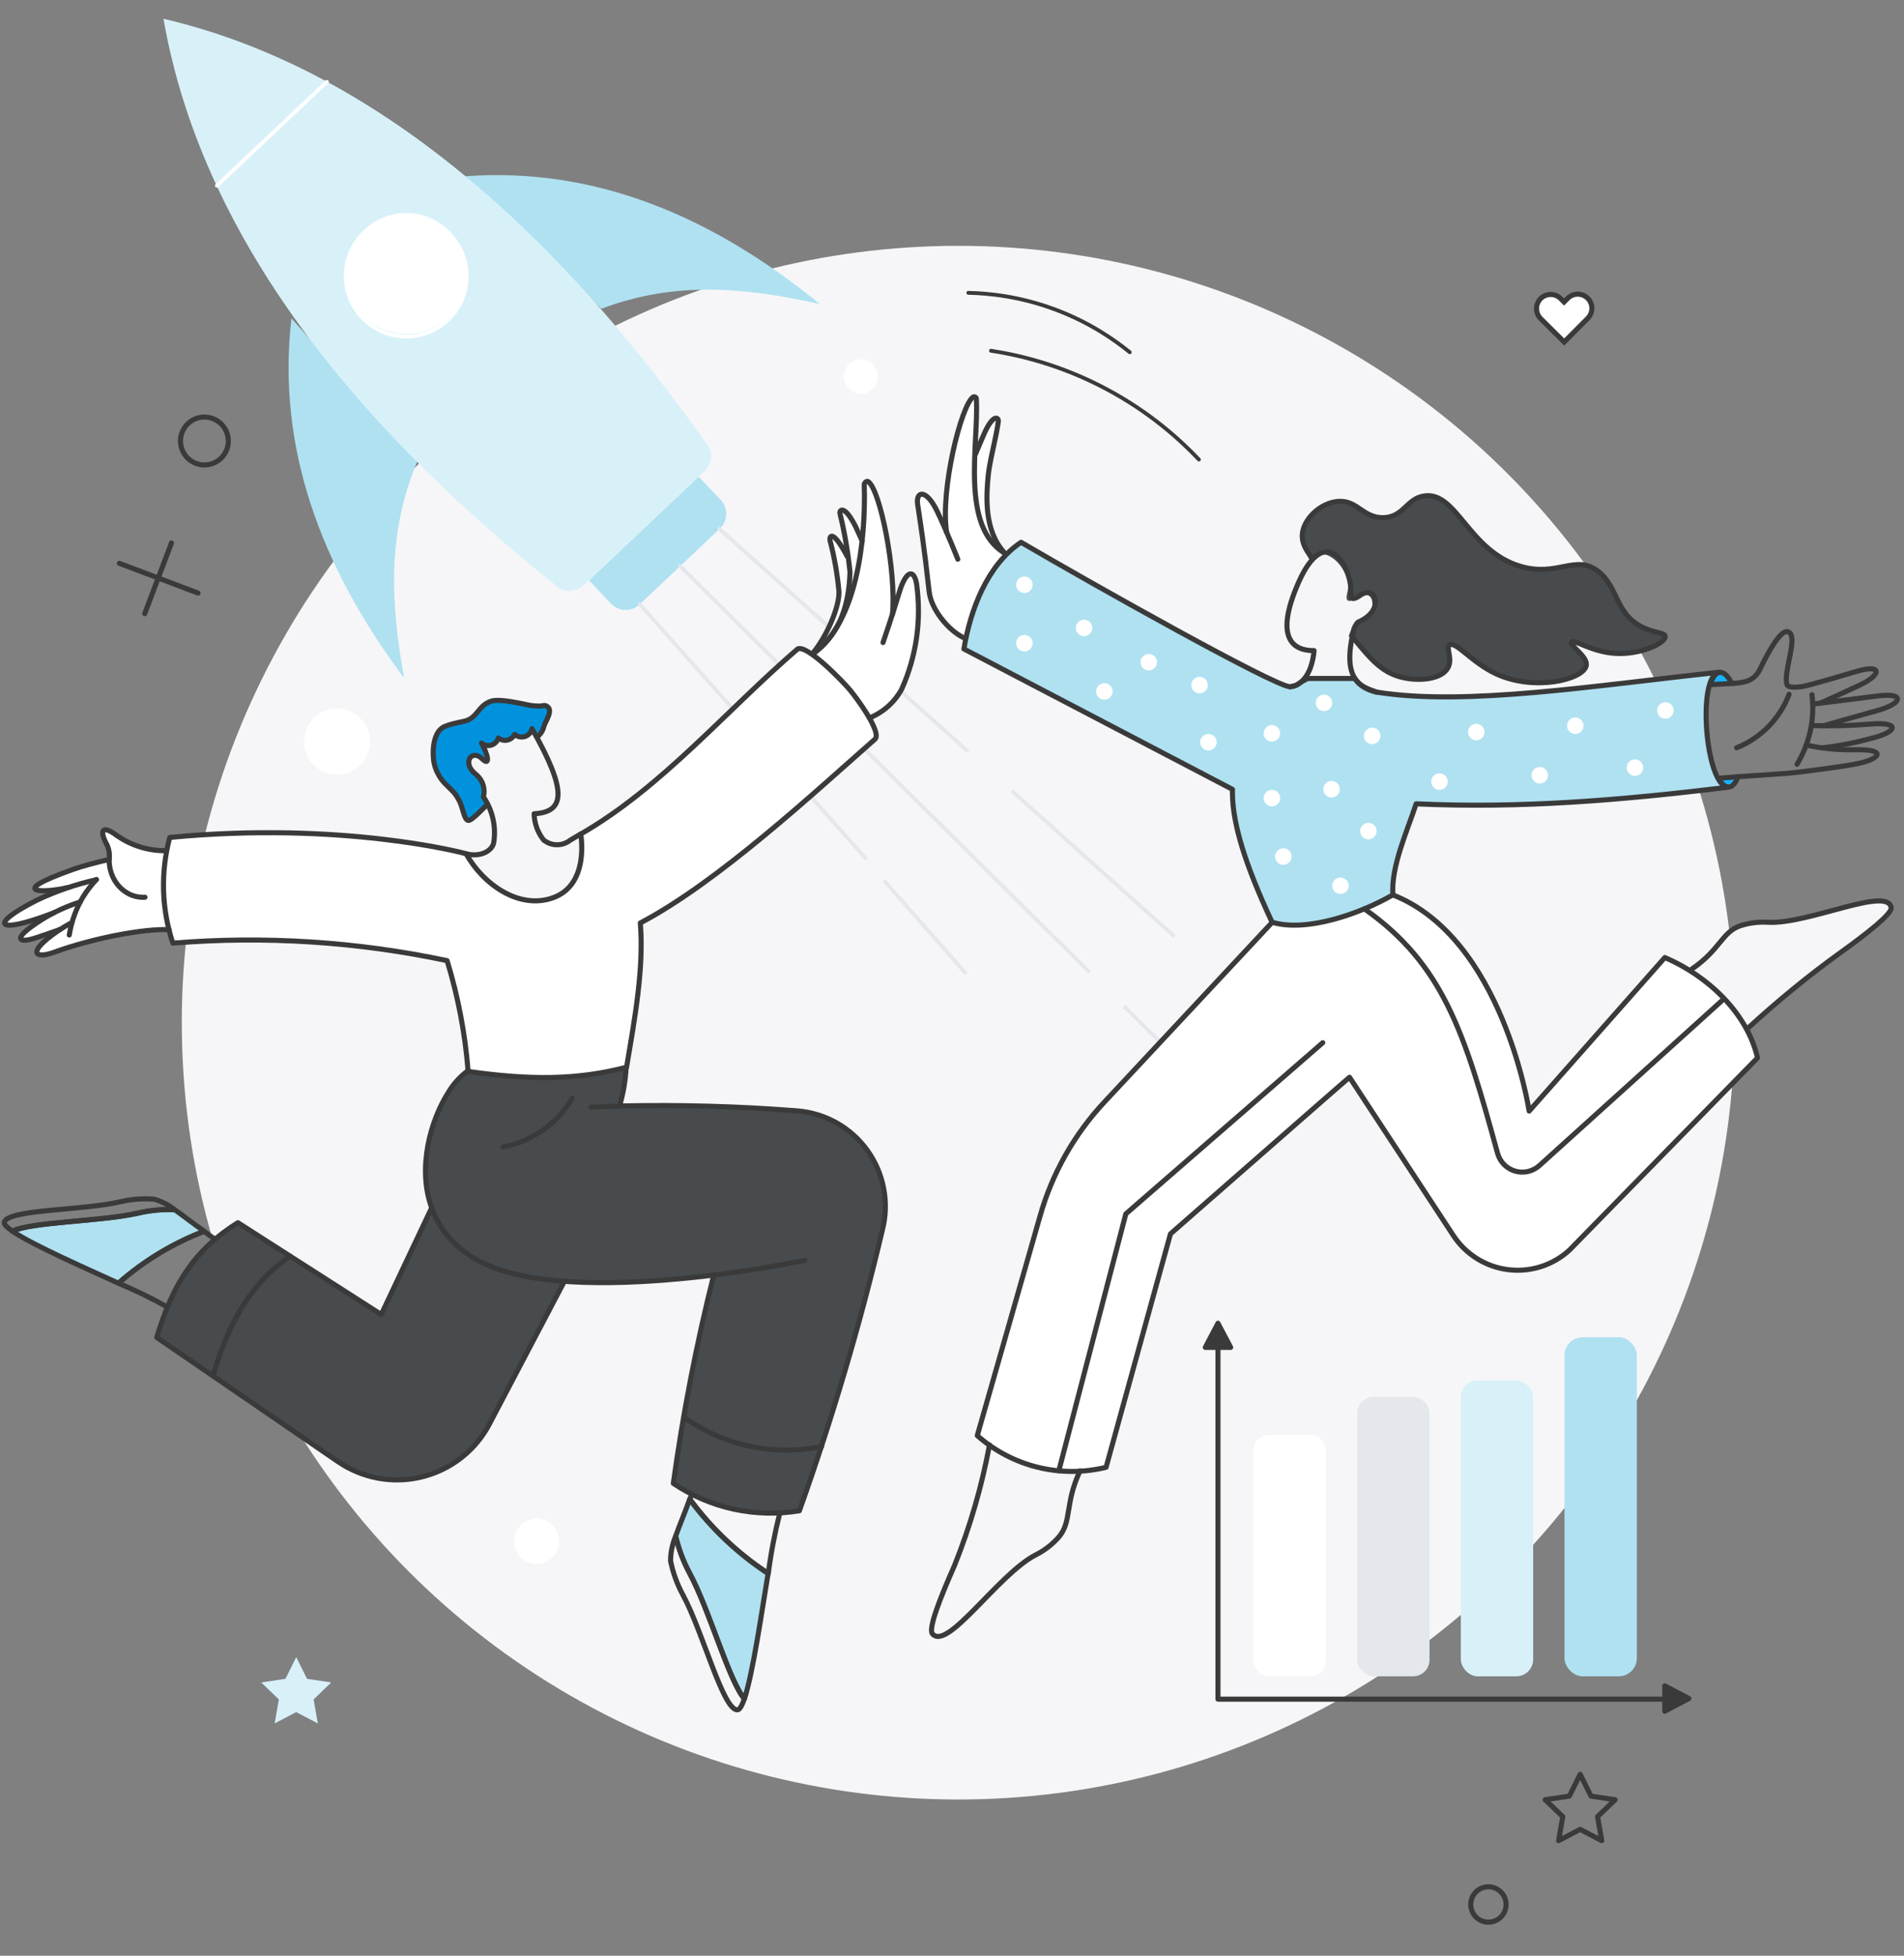 <?xml version="1.0" encoding="utf-8"?>
<svg xmlns="http://www.w3.org/2000/svg" id="a" viewBox="0 0 1500 1540">
  <rect x="0" y="0" width="1500" height="1540" fill="#808080" stroke="none"/>
  <circle cx="754.93" cy="805.27" r="611.7" fill="#f6f6f8" stroke-width="0"/>
  <path d="M179.19,352.38c-2.83,10.02-13.25,15.85-23.27,13.02-10.02-2.83-15.85-13.25-13.02-23.27,2.83-10.01,13.23-15.84,23.25-13.02,10.01,2.85,15.83,13.25,13.03,23.27h0Z" fill="none" stroke="#3a3a3a" stroke-linecap="round" stroke-linejoin="round" stroke-width="4"/>
  <path d="M1250.85,234.91c-3.17-3.21-7.98-4.18-12.15-2.43-1.35.56-2.58,1.39-3.61,2.43l-2.89,2.89-2.89-2.89c-4.48-4.23-11.54-4.03-15.77.45-4.06,4.3-4.06,11.02,0,15.32l18.76,18.64,18.51-18.64c3.21-3.17,4.19-7.98,2.46-12.15-.56-1.36-1.39-2.59-2.42-3.62h0Z" fill="#fff" stroke="#3a3a3a" stroke-miterlimit="10" stroke-width="4"/>
  <path d="M260.93,1324.83l-19.05-2.88-8.5-17.14-8.5,17.14-19.05,2.88,13.85,13.3-3.29,18.92,16.99-8.91,17,8.91-3.29-18.92,13.85-13.3Z" fill="#d8f1f9" stroke-width="0"/>
  <path d="M780.68,276.17c22.11,3.38,55.18,11.09,91.17,30.29,33.9,18.09,57.73,39.62,72.68,55.4" fill="none" stroke="#3a3a3a" stroke-linecap="round" stroke-miterlimit="10" stroke-width="3"/>
  <path d="M762.85,230.58c16.39.36,41.15,2.84,69.13,13.39,26.35,9.94,45.7,23.33,58.07,33.39" fill="none" stroke="#3a3a3a" stroke-linecap="round" stroke-miterlimit="10" stroke-width="3"/>
  <path d="M691.48,295.34c.63,7.43-4.79,13.97-12.11,14.61-7.32.64-13.77-4.86-14.4-12.28-.63-7.42,4.78-13.96,12.09-14.61,7.32-.62,13.76,4.86,14.41,12.28h0Z" fill="#fff" stroke-width="0"/>
  <path d="M114.03,483.18l21.05-55.64" fill="none" stroke="#3a3a3a" stroke-linecap="round" stroke-linejoin="round" stroke-width="4"/>
  <path d="M156,467.01l-61.97-23.44" fill="none" stroke="#3a3a3a" stroke-linecap="round" stroke-linejoin="round" stroke-width="4"/>
  <path d="M291.43,581.72c1.24,14.33-9.35,26.94-23.64,28.18-14.29,1.24-26.88-9.37-28.12-23.7-1.23-14.31,9.33-26.93,23.62-28.18,14.29-1.2,26.86,9.38,28.14,23.69h0Z" fill="#fff" stroke-width="0"/>
  <path d="M440.31,1212.05c.84,9.84-6.34,18.51-16.04,19.36-9.7.85-18.24-6.44-19.08-16.28-.84-9.83,6.33-18.5,16.03-19.36,9.69-.83,18.23,6.44,19.1,16.28h0Z" fill="#fff" stroke-width="0"/>
  <path d="M354.71,184.77c13.19,14.01,16.66,34.58,8.79,52.14-10.79,23.99-38.98,34.69-62.96,23.9-2.82-1.27-5.5-2.81-8.02-4.59-21.48-15.16-26.61-44.86-11.45-66.35,15.16-21.48,44.86-26.61,66.35-11.45,2.64,1.86,5.09,3.99,7.3,6.35Z" fill="#d8f1f9" stroke-width="0"/>
  <path d="M464.08,456.97l16.98,18.03c5.91,6.57,16.03,7.11,22.6,1.19.14-.12.27-.25.4-.37l62.76-59.32c3.25-2.89,5.16-6.98,5.3-11.33.16-4.34-1.46-8.55-4.49-11.66l-17.22-18.14" fill="#afe1f1" stroke-width="0"/>
  <path d="M366.7,138.78c101.18-7.37,193.36,30.64,279.21,100.65-58.22-12.95-113.38-18.54-172.16,3.72" fill="#afe1f1" stroke-width="0"/>
  <path d="M798.19,623.68l126.15,112.95" fill="#3a3a3a" stroke="#e4e7eb" stroke-linecap="round" stroke-linejoin="round" stroke-width="3"/>
  <path d="M566.78,416.49l195.03,174.52" fill="#3a3a3a" stroke="#e4e7eb" stroke-linecap="round" stroke-linejoin="round" stroke-width="3"/>
  <path d="M697.24,694.27l63.12,71.57" fill="#3a3a3a" stroke="#e4e7eb" stroke-linecap="round" stroke-linejoin="round" stroke-width="3"/>
  <path d="M504.02,475.81l177.66,199.72" fill="#3a3a3a" stroke="#e4e7eb" stroke-linecap="round" stroke-linejoin="round" stroke-width="3"/>
  <path d="M886.31,793.05l71.32,70.87" fill="#3a3a3a" stroke="#e4e7eb" stroke-linecap="round" stroke-linejoin="round" stroke-width="3"/>
  <path d="M535.73,445.74l321.75,318.99" fill="#3a3a3a" stroke="#e4e7eb" stroke-linecap="round" stroke-linejoin="round" stroke-width="3"/>
  <path d="M229.6,250.67c-11.66,100.78,22.41,194.49,88.72,283.22-10.47-58.72-13.72-114.06,11.01-171.84" fill="#afe1f1" stroke-width="0"/>
  <path d="M557.44,350.47C451.24,200.24,308.03,56.5,128.77,14.79c32,182.78,165.18,331.65,310.38,447.23,5.99,4.68,14.5,4.34,20.1-.81l96.15-90.57c5.6-5.29,6.47-13.88,2.05-20.18h0Z" fill="#d8f1f9" stroke-width="0"/>
  <path d="M354.83,182.81c13.19,14.01,16.66,34.58,8.79,52.14-10.79,23.99-38.98,34.69-62.96,23.9-2.82-1.27-5.5-2.81-8.02-4.59-21.48-15.16-26.61-44.86-11.45-66.35,15.16-21.48,44.86-26.61,66.35-11.45,2.64,1.86,5.09,3.99,7.3,6.35Z" fill="#fff" stroke-width="0"/>
  <path d="M354.71,184.77c13.19,14.01,16.66,34.58,8.79,52.14-10.79,23.99-38.98,34.69-62.96,23.9-2.82-1.27-5.5-2.81-8.02-4.59-21.48-15.16-26.61-44.86-11.45-66.35,15.16-21.48,44.86-26.61,66.35-11.45,2.64,1.86,5.09,3.99,7.3,6.35Z" fill="none" stroke="#fff" stroke-linecap="round" stroke-linejoin="round" stroke-width="3"/>
  <path d="M170.87,146.18l86.67-81.73" fill="none" stroke="#fff" stroke-linecap="round" stroke-linejoin="round" stroke-width="3"/>
  <path d="M423.53,579.96c.85-.84,3.69-2.78,5-8,1-4,8-13,2-16-2.14-1.07-2.05.03-6,0-5.81-.04-7.09-.61-14-2-7.01-1.41-17.98-3.41-23-2-11.03,3.1-11.01,13.67-22,16-5.97,1.26-10.31,2.13-15,4-8.24,3.28-10.05,16.11-9,26,1.14,10.83,8.1,18.09,9,19,6.4,6.5,7.34,6.41,11,13,3.36,6.05,3.68,14.44,7,16,2.62,1.23,12.26-9.92,15-12l-1-27,6.85-17.49,34.15-9.51Z" fill="#0092dd" stroke="#3a3a3a" stroke-linecap="round" stroke-linejoin="round" stroke-width="4"/>
  <path d="M642.06,513.13c-1.6-4.57,3.66-8.21,6.03-12.07,8.31-13.5,7.33-14.33,9.65-19.31,3.44-7.34,3.03-14.03,2.41-25.34-.61-11.23-.91-16.84-3.62-21.72-1.34-2.42-3.7-5.8-2.41-8.45.89-1.83,3.4-3.07,4.83-2.41,1.42.65.74,2.71,2.41,4.83,1.64,2.07,4.84,3.33,6.03,2.41,1.34-1.02-.27-4.45-2.41-12.07-2.06-7.35-4.42-15.74-2.41-16.89,1.44-.83,4.68,2.31,6.03,3.62,8.1,7.83,9.33,17.13,10.86,16.89,1.35-.21,1.5-7.59,1.21-13.27-.25-4.99-1.38-19.3,0-27.75.12-.74.38-2.18,1.21-2.41,1.81-.52,4.89,5.13,6.03,7.24,16.16,29.65,15.69,72.4,15.69,72.4-.03,3.28-.21,13.1,1.21,13.27.68.09,1.66-2.36,3.62-7.24,2.22-5.53,2.61-7.55,4.83-9.65.98-.93,2.96-2.81,4.83-2.41,3.18.67,4.29,7.54,4.83,12.07,2.07,17.39-.45,32.96-1.21,37.41-2.93,17.35-6.55,28.87-10.86,38.62-.76,1.72-3.65,8.1-9.65,14.48-2.62,2.79-9.7,10.31-14.48,8.45-2.23-.87-3.1-3.43-3.62-4.83-4.73-12.71-15.38-23.16-19.31-26.55-4.54-3.92-12.47-9.05-19.31-15.69-.55-.53-1.75-1.72-2.41-3.62Z" fill="#fff" stroke-width="0"/>
  <path d="M129.54,670.11c-2.14-2.44-4.47-.3-12.06-1.21-4.03-.48-17.42-2.09-25.23-10.86-1.18-1.33-3.93-4.73-7.68-4.83-.57-.01-2.41-.06-3.29,1.21-1.23,1.76.14,4.98,1.1,7.24,1.46,3.43,2.31,3.32,3.29,6.03.17.47,2.09,5.98,0,8.45-1.29,1.52-3.57,1.27-4.39,1.21-2.4-.2-8.91,1.88-21.94,6.03-11.7,3.73-8.44,4.34-20.84,8.45-5.51,1.82-10.74,3.22-10.97,6.03-.14,1.74,1.7,3.22,2.19,3.62,3.32,2.67,8.22-1.08,8.77,0,.44.85-2.1,3.78-5.48,6.03-3.26,2.17-5.03,2.2-8.77,3.62-5.12,1.95-8.9,4.92-16.45,10.86-3.5,2.76-4.63,3.94-4.39,4.83.48,1.73,5.9,1.34,7.68,1.21,10.84-.79,18.09-5.87,18.64-4.83.41.78-3.26,4.19-5.48,6.03-4.5,3.72-7.32,4.51-7.68,7.24-.16,1.26.22,2.75,1.1,3.62,1.56,1.54,4.23.72,9.87-1.21,8.51-2.91,11.76-4.24,12.06-3.62.3.61-2.53,2.52-6.58,7.24-3.08,3.59-4.93,5.79-4.39,7.24.78,2.08,6.08,1.52,8.77,1.21,6.59-.76,9.88-1.14,16.45-4.83,6.89-3.87,18.88-6.15,42.77-10.86,17.47-3.44,26.2-5.16,30.71-3.62.93.32,4.23,1.53,5.48,0,1.47-1.79-.8-6.19-2.19-9.65-3.95-9.83-3.61-19.11-3.29-27.75.53-14.48,5.52-20.35,2.19-24.13Z" fill="#fff" stroke-width="0"/>
  <path d="M687.38,564c5.94.55,12.19-4.67,18-12,1.49-1.88,6.03-9.85,11-26,2.12-6.88,3.81-5.07,8.53-38.63,1.29-9.16,2.89-20.17-2.41-30.17-1.07-2.02-2.21-3.6-3.62-3.62-5.83-.07-9.22,26.84-12.07,26.55-1.72-.18-1.53-10.08-2.41-22.93-1.46-21.27-4.79-35.31-8.45-50.68-2.53-10.66-6.15-25.56-9.65-25.34-1.87.12-3.17,4.52-3.62,6.03-1.66,5.63-.54,10.39,0,13.27,2.27,12.08.45,23.89-1.21,24.13-1.31.2-1.99-6.92-8.45-14.48-.39-.45-6.26-7.25-8.45-6.03-1.44.8-.7,4.73,0,8.45,1.02,5.46,2.29,7.26,3.62,12.07,1.77,6.42,2.22,12.98,1.21,13.27-.86.25-2.23-4.17-7.24-9.65-1.99-2.18-3.75-4.07-4.83-3.62-1.79.74-.62,7.43,0,10.86,1.89,10.47,4.59,14.49,6.03,20.51,1.79,7.48-2.29,12.66-3.99,21.01-2.13,10.48-7,18-8.08,27.26-.61,5.23-7.55,6.01-7.24,9.65.19,2.27,1.91,3.82,6.03,7.24,6.78,5.62,8.69,10.25,10.29,11.84,12.22,12.19,16.03,29.99,27,31Z" fill="#fff" stroke-width="0"/>
  <path d="M381.37,626.66c-1.01-5.26.28-6.65-1.21-9.65-1.25-2.53-2.37-1.94-6.03-6.03-2.71-3.02-4.68-5.28-4.83-8.45-.09-1.91.44-5.18,2.41-6.03,3.27-1.41,8.83,2.53,10.82,2.47,3.69-.11-1.27-1.86-1.16-7.29.05-2.4.58-3.19,1.21-3.62,1.37-.95,2.77.62,4.83,0,2.67-.8,2.31-4.03,4.83-4.83,2.24-.71,3.21,1.63,6.03,1.21,2.88-.43,3.03-3.04,6.03-3.62,2.71-.52,3.27,1.47,6.03,1.21,4.17-.4,5.54-5.2,8.45-4.83,1.87.24,3.01,2.43,3.62,3.62,8.28,16.28,12.46,24.56,14.48,31.38,3.83,12.89,3.67,16.18,2.41,19.31-.61,1.51-2.6,6.46-7.24,8.45-4.64,1.99-9.34-.09-10.86,2.41-.51.83-.4,1.73,0,3.62,1.35,6.43,2.03,9.65,3.62,12.07.89,1.34,5.07,7.69,12.07,8.45,5.51.59,10.4-2.55,12.07-3.62,4.04-2.6,5.51-5.36,7.24-4.83,1.78.55,2.27,4.12,2.41,7.24.42,9.19,1.05,22.84-9.65,33.79-8.54,8.73-18.98,10.32-22.93,10.86-11.65,1.6-20.59-2.2-26.55-4.83-19.56-8.61-32.08-28.13-29.94-31.14.59-.83.87.24,5-1,1.02-.3,4.82.69,8.04-1.65,2.01-1.46,3.66-2.66,4.83-4.83.9-1.67,1.23-3.41,1.21-7.24-.04-5.88-.89-10.44-1.21-12.07-1.2-6.11-2.9-11.17-3.62-13.27-1.53-4.51-1.93-4.73-2.41-7.24Z" fill="#f6f6f8" stroke-width="0"/>
  <path d="M628.88,511.5l-31,27s25.79,16.99,38.3,32.69c12.51,15.7,27.7,33.31,27.7,33.31l25-24s4.25-11.24-21-40c-25.25-28.76-39-29-39-29Z" fill="#fff" stroke-width="0"/>
  <path d="M133.73,659.41l48-1.69s-7.33,26.65-4.61,43.65c2.71,17,8.97,39.47,8.97,39.47l-49.95,1.8s-7.71-29.43-7.35-47.36c.36-17.93,4.93-35.87,4.93-35.87Z" fill="#fff" stroke-width="0"/>
  <path d="M191.38,739c29.48.23,60.3,1.92,95,6,23.31,2.74,44.5,7.01,65,11l6.05,18.22,7.76,44.23,4.2,24.55s7.32,2.94,64,5c56.68,2.06,61-11,61-11,0,0,10.29-72.19,10-80-.29-7.81,0-30,0-30,0,0,50.22-32.82,87-61,36.78-28.18,70.77-61.43,70.77-61.43,0,0-16.18-28.11-35.14-45.82-18.97-17.71-28.63-19.75-28.63-19.75,0,0-33.72,31.68-37,35-3.72,3.76-66.08,61.15-75,65-8.92,3.85-30,17-30,17,0,0,5.79,15.29-2,34-7.79,18.71-29,21-29,21,0,0-26.66-2.79-39-15-12.34-12.21-21-24-21-24,0,0-32-9-95-14-64.25-5.1-88-1-88-1,0,0-9.81,13.67-6.27,40.57,3.54,26.89,9.27,41.43,9.27,41.43h6Z" fill="#fff" stroke-width="0"/>
  <path d="M627.27,874.56c-46.52-3.64-93.19-4.92-139.84-3.83,2.92-9.91,4.65-20.13,5.2-30.45-38.25,9.95-75.28,10.25-124.54,3.22v-.61c-22.89,15.14-42.87,68.82-28.52,108.28l-39.73,83.9-113.22-72.24c-34.12,21.27-51.26,48.5-63.8,90.27l142.75,97.76c19.37,13.3,43.5,17.67,66.3,12.02,22.8-5.64,42.1-20.76,53.04-41.55l45.6-86.75,14.16-24.19c8.45,0,22.37,1.21,33.23,1.21,22.93,0,37.67-1.96,83.87-7.62-13.59,54.05-24.21,108.8-31.82,164.02,29.13,19.6,64.66,27.32,99.29,21.57,25.88-72.53,47.74-146.42,65.49-221.35,10.08-40.55-14.62-81.59-55.18-91.67-4.04-1-8.15-1.67-12.3-2h0Z" fill="#474b4d" stroke-width="0"/>
  <path d="M543.31,1180.56c-3.51,10.1-7.96,20.2-11.01,29.06,2.38,10.18,6.08,20.01,11.01,29.22,15.45,28.61,30.91,84.77,43.15,98.84,6.73-20.04,13.92-70.38,18.67-98.69-23.88-15.69-44.81-35.48-61.81-58.44h0Z" fill="#afe1f1" stroke-width="0"/>
  <path d="M137.52,952.46c-9.67-.42-19.35.48-28.78,2.69-29.48,6.8-83.49,6.8-98.94,14.32,16.16,11.06,59.39,29.91,83.49,40.97,19.92-17.57,42.82-31.44,67.62-40.97-8.36-5.67-16.3-12.05-23.39-17.01Z" fill="#afe1f1" stroke-width="0"/>
  <path d="M634.04,992.39s-30.45,6.58-71.61,11.63" fill="none" stroke="#3a3a3a" stroke-linecap="round" stroke-linejoin="round" stroke-width="4"/>
  <path d="M353.29,860.03c3.98-6.63,9.22-12.4,15.45-16.98v.61c49.27,7.04,86.3,6.73,124.55-3.22-.54,10.32-2.29,20.54-5.2,30.45,46.65-1.07,93.32.21,139.84,3.83,22.15,1.71,42.41,13.09,55.38,31.12,12.97,18.03,17.34,40.86,11.93,62.4-17.72,74.95-39.58,148.86-65.48,221.39-34.64,5.74-70.17-1.97-99.3-21.57,7.61-55.21,18.24-109.96,31.83-164.02-46.2,5.64-114.88,10.82-161.86-2.14-27.84-7.67-50.53-23.7-60.4-50.95-11.27-30.92-1.12-68.43,13.27-90.92h0Z" fill="none" stroke="#3a3a3a" stroke-linecap="round" stroke-linejoin="round" stroke-width="4"/>
  <path d="M488.24,871.04c-7.65.15-15.15.46-22.64.77" fill="none" stroke="#3a3a3a" stroke-linecap="round" stroke-linejoin="round" stroke-width="4"/>
  <path d="M444.65,1008.89l-59.11,112.46c-16.72,31.8-52.14,49.06-87.48,42.64-11.43-2.07-22.28-6.54-31.86-13.11l-142.72-97.76c12.56-41.82,29.72-69.07,63.92-90.35l112.94,72.31,39.78-84.15" fill="none" stroke="#3a3a3a" stroke-linecap="round" stroke-linejoin="round" stroke-width="4"/>
  <path d="M457.48,656.69c-2.75,1.68-5.51,3.22-8.26,4.9-6.16,4.84-14.85,4.78-20.94-.15-4.69-5.88-7.32-13.14-7.48-20.66,24.61-1.44,26.12-17.99-1.7-67.01-.91,4.46-5.27,7.33-9.72,6.42-1.45-.3-2.8-.98-3.89-1.98-2.01,4.19-7.05,5.96-11.24,3.95-.59-.28-1.14-.63-1.64-1.04-1.25,4.38-5.82,6.91-10.2,5.66-1.15-.33-2.21-.9-3.12-1.68,5.2,9.02,7.34,19.12.31,12.23-7.96-7.8-16.52,3.67-3.97,13.01,4.79,4.29,6.79,10.9,5.2,17.13,7.26,10.59,10.16,23.57,8.1,36.24-1.38,6.44-10.56,11.48-21.74,8.57,13.34,23.97,41.64,44.13,68.35,34.69,29.39-10.35,21.95-50.27,21.95-50.27Z" fill="none" stroke="#3a3a3a" stroke-linecap="round" stroke-linejoin="round" stroke-width="4"/>
  <path d="M641.59,513.96c32.85-24.39,40.68-86.8,39.28-132.34-.04-1.38,1.98-3.22,3.05-2.42,9.56,6.22,22.27,70.65,19.21,104.55" fill="none" stroke="#3a3a3a" stroke-linecap="round" stroke-linejoin="round" stroke-width="4"/>
  <path d="M684.95,565.33c10.84-4.37,19.82-12.37,25.4-22.64,11.65-25.93,15.73-54.63,11.77-82.78-2.08-12.22-8.42-11.17-13.92,7.34-4.9,16.52-12.55,38.71-12.55,38.71" fill="none" stroke="#3a3a3a" stroke-linecap="round" stroke-linejoin="round" stroke-width="4"/>
  <path d="M640.95,513.55c10.53-12.88,20.45-35.76,19.99-47.83-1.24-13.53-3.59-26.94-7.04-40.09-.69-3.22,1.81-9.64,13.48,12.36" fill="none" stroke="#3a3a3a" stroke-linecap="round" stroke-linejoin="round" stroke-width="4"/>
  <path d="M493.44,840.44h.15c6.58-38.86,13.77-78.19,10.86-113.68,61.1-32.05,136.85-102.47,184.93-144.76,5.45-5.45-14.75-32.81-20-39-5.39-6.35-33.57-35.72-41-32-56.16,48.28-106.59,108.68-170.75,145.69" fill="none" stroke="#3a3a3a" stroke-linecap="round" stroke-linejoin="round" stroke-width="4"/>
  <path d="M614.3,1191.58c-3.94,15.62-6.96,31.46-9.03,47.43-23.94-15.68-44.88-35.53-61.81-58.6.61-1.34,1.13-2.71,1.53-4.13" fill="none" stroke="#3a3a3a" stroke-linecap="round" stroke-linejoin="round" stroke-width="4"/>
  <path d="M543.31,1238.81c-4.93-9.22-8.63-19.04-11.01-29.22-2.6,6.15-3.97,12.76-4.03,19.44,1.92,9.53,5.28,18.7,9.95,27.23,15.76,29.38,31.52,90.89,42.84,90.12,1.68-.15,3.52-3.37,5.36-8.72-12.05-14.04-27.5-70.2-43.11-98.84Z" fill="none" stroke="#3a3a3a" stroke-linecap="round" stroke-linejoin="round" stroke-width="4"/>
  <path d="M543.31,1180.56c-3.51,10.1-7.96,20.2-11.01,29.06,2.38,10.18,6.08,20.01,11.01,29.22,15.45,28.61,30.91,84.77,43.15,98.84,6.73-20.04,13.92-70.38,18.67-98.69-23.88-15.69-44.81-35.48-61.81-58.44h0Z" fill="none" stroke="#3a3a3a" stroke-linecap="round" stroke-linejoin="round" stroke-width="4"/>
  <path d="M131.99,1029.29c-12.51-7.06-25.43-13.35-38.7-18.85,19.87-17.54,42.72-31.37,67.48-40.83,3.83,2.55,4.39,3.54,8.08,5.67" fill="none" stroke="#3a3a3a" stroke-linecap="round" stroke-linejoin="round" stroke-width="4"/>
  <path d="M121.21,944.24c-8.99-.67-18.02.05-26.79,2.13-30.05,6.94-89.01,5.8-91.02,16.15-.28,1.56,2.13,3.97,6.38,6.95,15.45-7.51,69.45-7.51,99.08-14.18,9.42-2.22,19.11-3.12,28.78-2.69-4.85-3.87-10.44-6.72-16.42-8.37h0Z" fill="none" stroke="#3a3a3a" stroke-linecap="round" stroke-linejoin="round" stroke-width="4"/>
  <path d="M137.52,952.46c-9.67-.42-19.35.48-28.78,2.69-29.48,6.8-83.49,6.8-98.94,14.32,16.16,11.06,59.39,29.91,83.49,40.97,19.92-17.57,42.82-31.44,67.62-40.97-8.36-5.67-16.3-12.05-23.39-17.01Z" fill="none" stroke="#3a3a3a" stroke-linecap="round" stroke-linejoin="round" stroke-width="4"/>
  <path d="M47.49,731.81c-6.31,2.3-12.65,4.5-19.03,6.58-12.8,4.25-17.52,1.68-4.73-7.96,12.1-9.04,25.44-15.86,39.52-20.2" fill="none" stroke="#3a3a3a" stroke-linecap="round" stroke-linejoin="round" stroke-width="4"/>
  <path d="M75.99,692.49c-3.86,4.15-7.36,8.69-10.44,13.57-5.53,9.11-9.27,19.4-10.98,30.19" fill="none" stroke="#3a3a3a" stroke-linecap="round" stroke-linejoin="round" stroke-width="4"/>
  <path d="M42.62,718.66c-46.31,17.9-52.12,9.55-13.35-9.95,14.96-7.05,30.53-12.39,46.48-15.96" fill="none" stroke="#3a3a3a" stroke-linecap="round" stroke-linejoin="round" stroke-width="4"/>
  <path d="M133.31,732.11c-19.37-1.19-60.71,6.76-90.69,17.72-13.07,4.74-20.06,1.61-5.56-10.4,6.11-5.02,12.65-9.37,19.54-12.97" fill="none" stroke="#3a3a3a" stroke-linecap="round" stroke-linejoin="round" stroke-width="4"/>
  <path d="M53.04,698.92c-15.57,3.98-51.05,5.44,4.17-14.23,8.62-3.07,19.03-5.64,28.79-7.96.55-3.99-.08-8.07-1.81-11.63-5.86-10.79-3.88-15.17,5.7-8.72,12.16,9.1,26.6,13.81,41.3,13.46" fill="none" stroke="#3a3a3a" stroke-linecap="round" stroke-linejoin="round" stroke-width="4"/>
  <path d="M86,676.72c-.24,16.21,11.51,29.57,26.24,29.84.66.01,1.33,0,1.99-.05" fill="none" stroke="#3a3a3a" stroke-linecap="round" stroke-linejoin="round" stroke-width="4"/>
  <path d="M367.22,672.29c-1.99-.77-98.25-25.86-233.48-12.88-7.33,27.39-6.49,56.32,2.42,83.24,72.31-5.88,145.09-1.23,216.07,13.79,8.62,28.18,14.16,57.22,16.52,86.59" fill="none" stroke="#3a3a3a" stroke-linecap="round" stroke-linejoin="round" stroke-width="4"/>
  <path d="M450.9,864.77c-11.85,20.05-31.75,34.04-54.62,38.4" fill="none" stroke="#3a3a3a" stroke-linecap="round" stroke-linejoin="round" stroke-width="4"/>
  <path d="M538.87,1115.84c31.31,22.59,70.68,30.98,108.48,23.12" fill="none" stroke="#3a3a3a" stroke-linecap="round" stroke-linejoin="round" stroke-width="4"/>
  <path d="M228.59,989.17c-29.98,20.2-49.12,52.94-60.74,94.22" fill="none" stroke="#3a3a3a" stroke-linecap="round" stroke-linejoin="round" stroke-width="4"/>
  <path d="M641.64,513.96c21.92-16.52,27.26-41.07,28.02-63.4-1.57-15.62-4.23-31.11-7.96-46.35-.48-3.06,3.83-6.73,12.55,10.86l5.05,10.98" fill="none" stroke="#3a3a3a" stroke-linecap="round" stroke-linejoin="round" stroke-width="4"/>
  <rect x="987.53" y="1129.96" width="57" height="190" rx="12" ry="12" fill="#fff" stroke-width="0"/>
  <rect x="1069.2" y="1099.96" width="57" height="220" rx="12.91" ry="12.91" fill="#e4e7eb" stroke-width="0"/>
  <rect x="1150.86" y="1086.96" width="57" height="233" rx="13.29" ry="13.29" fill="#d8f1f9" stroke-width="0"/>
  <rect x="1232.53" y="1052.96" width="57" height="267" rx="14.23" ry="14.23" fill="#afe1f1" stroke-width="0"/>
  <polyline points="959.53 1060.71 959.53 1337.96 1321.53 1337.96" fill="none" stroke="#3a3a3a" stroke-linecap="round" stroke-linejoin="round" stroke-width="4"/>
  <polygon points="969.53 1060.96 959.53 1041.96 949.56 1060.96 969.53 1060.96" fill="#3a3a3a" stroke="#3a3a3a" stroke-linecap="round" stroke-linejoin="round" stroke-width="4"/>
  <polygon points="1311.53 1347.45 1330.53 1337.45 1311.53 1327.48 1311.53 1347.45" fill="#3a3a3a" stroke="#3a3a3a" stroke-linecap="round" stroke-linejoin="round" stroke-width="4"/>
  <path d="M1031.52,436.62c-2.44-3.71-6.03-8.97-5.54-15.82.87-12.18,14.34-24.92,28.13-25.97,15.32-1.17,19.52,12.98,35.46,12.8,16.28-.18,18.36-15.03,32.44-17.11,25.72-3.81,34.8,43.39,75.93,55.45,29.31,8.59,43.32-9.92,61.17,3.92,15.75,12.21,13.32,33.19,34.51,43.85,9.94,5,17.98,4.16,18.26,7.38.46,5.14-19.31,14.67-39.57,13.35-18.92-1.23-32.51-11.55-34.32-8.84-1.82,2.72,13.25,11.16,11.64,18.62-2.36,10.94-40.79,20.27-70.82,6.41-19.46-8.98-32.07-26.16-36.79-22.76-3.28,2.36,2.76,10.72-1.39,18.06-5.32,9.43-23.73,10.6-36.77,7.25-15.22-3.9-23.92-14.14-36-28.79-21.78-26.41-13.13-32.49-36.33-67.8Z" fill="#474b4d" stroke="#3a3a3a" stroke-miterlimit="10" stroke-width="4"/>
  <path d="M1364.31,538.16c-5.36.31-14.84.77-16.98.92,3.98-12.69,11.03-12.85,16.98-.92Z" fill="#19b2ff" stroke-width="0"/>
  <path d="M764.38,496.97c-2.05,1.85-17.12-4.91-25.94-18.02-2.38-3.54-2.84-5.37-8.12-29.28-1.16-5.26-5.11-23.45-7.27-47.72-.54-6.06-.79-10.56.75-11.1,4.32-1.5,17.24,29.93,21.42,28.47,2.23-.77-.29-10.09-.24-25.6.04-9.6,1.04-16.07,2.98-28.53.23-1.45,3.82-23.69,13.74-46.04,1.27-2.86,3.27-7.13,5.06-6.87,2.85.4,3.4,12.02,3.55,15.33.78,16.43-2.98,28-1.79,28.35.81.23,2.73-5.06,7.55-14.58,2.16-4.27,5.7-10.63,5.7-10.63h0s2.46-1.07,3.58-.54c1.59.75,1.03,5.04.91,5.96-1.29,9.4-1.94,14.1-3.42,17.61-8.08,19.09-6.43,46.15-4.77,56.88,1.32,8.52,3.39,11.49,4.38,12.76,4.13,5.25,4.27,4.95,10.17,10.66,2.01,1.95-1.54,5.08-2.67,6.51-7.49,9.52-12.14,19.92-18.13,33.28-3.31,7.4-6.04,15.45-5.81,17.97.03.33.25,2.05-.65,3.76-.41.78-.9,1.28-1.01,1.37Z" fill="#fff" stroke-width="0"/>
  <path d="M793.56,440.96c-.92-9.08-11.82-15.56-15.47-30.3-.89-3.59-.87-6.88-.8-13.3.14-13.11.29-27.57,5.39-44.76,3.15-10.62,7.17-18.86,4.07-21.37-1.15-.93-3.32-1.12-4.95-.47-2.59,1.04-3.59,4.11-4.05,5.5-2.24,6.81-6.91,19.67-8.01,19.53-.82-.11-.78-7.49-.16-17.07,1.04-15.88,2.75-23.02-.05-24.4-2.08-1.03-5.35,1.74-5.78,2.1-3.57,3.01-4.07,7.62-4.51,10.45-1.17,7.59-1.97,2.97-6.64,20.54-2.38,8.99-5.9,22.49-7.31,40.17-.87,10.86-1.36,17.08.24,25.6.52,2.77,1.49,7.04,1.09,7.16-.66.19-4.45-10.8-12.17-23.78-2.7-4.55-4.95-7.76-7.24-7.44-2.46.34-3.78,4.64-4.05,5.5-1.57,5.1.06,9.8.44,10.92,2.8,8.28,3.65,17.37,5.27,34.6,1.33,14.16-.58,17.34,2.8,26.43.53,1.43,2.51,6.55,6.77,12.4,8.43,11.59,19.12,26.1,22.96,23.19,1.6-1.21,3.23-8.78,3.91-15.07.67-6.26,2.73-10.62,4.98-15.41,9.45-20.07,24.38-19.73,23.27-30.7Z" fill="#fff" stroke-width="0"/>
  <path d="M1032.69,513.78c2.2,2.8-.03,7.87-2.41,13.27-2.3,5.23-5.15,11.71-10.86,13.27-2.97.82-4.62-.27-6.03,1.21-1.72,1.8-.5,4.7,0,10.86v26.55c.04,10.74,1.48,20.64,3.62,35,2.95,19.81,4.67,31.34,7.24,31.38,1.8.02,2.89-5.65,4.83-12.07,3.84-12.73,8.72-20.76,18.1-36.2,17.91-29.48,37.78-39.98,33.79-48.27-1.65-3.43-5.12-1.77-10.86-7.24-8.16-7.77-9.25-18.81-9.65-22.93,0,0-1.07-10.79,3.62-21.72,1.67-3.89,3.19-5.57,3.62-6.03,2.91-3.11,4.85-2.71,8.45-6.03,1.89-1.74,4.18-3.86,4.83-7.24.09-.46,1.05-5.92-2.41-8.45-2.48-1.8-6.19-1.36-8.45,0-2.01,1.21-2.33,2.8-4.83,3.62-.66.22-2.55.83-3.62,0-1.62-1.25-.44-5.02,0-7.24,1.87-9.58-4.27-20.35-10.86-25.34-1.77-1.34-6.07-4.59-10.86-3.62-3.8.77-6.1,3.83-8.45,7.24-9.48,13.77-13.27,22.93-13.27,22.93-5.19,12.53-7.78,18.79-7.24,25.34.15,1.8,1.27,15.39,9.65,19.31,5.23,2.45,9.76-.53,12.07,2.41Z" fill="#f6f6f8" stroke-width="0"/>
  <path d="M850.47,1158.18c-2.08-5.42-17.85,1.27-36.2-3.62-19.5-5.2-30.63-20.46-35-16.89-1.25,1.02-.65,2.52-1.21,8.45-.43,4.54-1.49,8.66-3.62,16.89-10.24,39.64-19.31,61.54-19.31,61.54-4.83,11.66-7.91,24.22-14.48,35-.95,1.55-6.02,9.77-6.03,20.51,0,2.96.04,7.02,2.41,8.45,3,1.8,8.31-1.44,15.69-7.24,11.69-9.19,18.37-16.8,26.55-25.34,12.26-12.8,18.39-19.2,24.13-22.93,9.02-5.85,13.93-6.55,22.93-14.48,4.55-4.02,8.89-7.92,12.07-14.48,1.83-3.78,2.83-8.96,4.83-19.31,1.84-9.52,1.64-11.52,3.62-16.89,2.49-6.74,4.35-7.76,3.62-9.65Z" fill="#f6f6f8" stroke-width="0"/>
  <path d="M1332.69,764.22c4.39-5.92,8.52-8.82,21.15-20.36,9.19-8.4,7.54-9.1,12.24-11.97,8.38-5.11,14.84-3.62,29.79-4.54,19.01-1.18,33.75-5.14,36.65-5.94,22.97-6.34,30.77-9.19,30.77-9.19,4.48-1.64,11.78-4.45,19.52-1.86,1.56.52,6.35,2.12,7.11,5.5.99,4.35-5.26,9.14-8.79,11.84-32.48,24.91-28.38,22.58-31.38,24.19-1.77.95-23.65,13.68-50.43,38.71-6.39,5.97-15.56,11.34-20.72,18.41-.5.69-1.18.97-2.77.88-2.78-.15-3.86-6.01-6.17-11.3-5.3-12.11-16.23-19.25-19.21-21.19-5.27-3.44-10-7.69-15.38-10.96-1.26-.77-3-1.39-2.39-2.22Z" fill="#f6f6f8" stroke-width="0"/>
  <path d="M1096.64,704.44c-9.74,6.54-26.57,16.03-49.48,20.51-18.39,3.6-34.07,2.68-44.65,1.21,0,0-118.78,126.23-132.4,141.55-13.62,15.32-35.75,41.54-48.21,81.53-12.47,39.99-52,181.17-52,181.17,0,0,18.11,20.15,43.9,23.96,25.8,3.81,29.23,4.09,45.01,3.34,15.78-.74,12.55-2.33,12.55-2.33l50.73-183.79,141.06-123.32s76.53,117.02,79.13,120.54c2.61,3.52,20.12,29.41,45.75,30.95,25.64,1.54,41.85-10.18,41.85-10.18l154.7-156.58c-1.67.6-.65-19.62-26.25-47.13-30.02-25.92-46.75-31.87-46.75-31.87l-106.91,120.91s-12.02-72-43.75-115.2c-31.73-43.2-64.31-55.26-64.31-55.26Z" fill="#fff" stroke-width="0"/>
  <path d="M1068.23,535.39c4.7,5.43,16.71,9.65,16.71,9.65,69.13,10.98,170.84-5.22,269.89-15.76-18.32,1.43-11.43,90.58,6.89,90.58-92.1,11.21-155.25,14.59-245.76,13.38-2.41,7.24,0,0-3.58,9.32-7.04,19.58-16.37,42.99-14.99,62.11-30.44,17.6-70.38,28.92-94.86,21.57-25.09-53.44-31.82-83.88-31.21-104.69-3.78-1.59,1.04.82-7.41-4l-2.83-2.12-201.69-104.44c5.27-31.53,20.52-66.1,47-84,60.43,35.34,196.58,112.69,209.73,113.76,0,0,10.23-1.57,9.83-1.68s3.22-4.85,3.22-4.85l39.08,1.16Z" fill="#afe1f1" stroke-width="0"/>
  <path d="M1364.31,538.16c-5.36.31-14.84.77-16.98.92,3.98-12.69,11.03-12.85,16.98-.92Z" fill="none" stroke="#3a3a3a" stroke-miterlimit="10" stroke-width="4"/>
  <path d="M1369.21,611.6c-3.83,10.4-10.1,10.86-15.45,1.22,4.44-.27,9.79-.77,15.45-1.22Z" fill="#19b2ff" stroke-width="0"/>
  <path d="M1433.93,553.76l30.14-13.77c19.12-8.72,19.33-18.02-3.52-10.71-1.39.44-35.34,10.54-40.7,11.32-4.13.6-11.27,1.22-12.08-1.53-3.07-10.47,9.66-38.75.77-41.62-5.81-1.86-15.73,16.39-22.03,29.53-4.41,9.2-12.08,10.71-22.19,11.17" fill="none" stroke="#3a3a3a" stroke-linecap="round" stroke-linejoin="round" stroke-width="4"/>
  <path d="M1428.42,554.38s45.9-5.64,48.96-6.12c23.85-3.47,22.19,5.53,1.84,11.17-19.43,5.38-42.84,12.08-42.84,12.08" fill="none" stroke="#3a3a3a" stroke-linecap="round" stroke-linejoin="round" stroke-width="4"/>
  <path d="M1428.42,571.36c15.06.45,30.13.04,45.14-1.22,24.01-1.88,21.41,6.12,1.07,11.17-12.55,3.43-25.34,5.94-38.25,7.5" fill="none" stroke="#3a3a3a" stroke-linecap="round" stroke-linejoin="round" stroke-width="4"/>
  <path d="M1369.21,611.6s33.2-2.17,39.63-2.75c12.39-1.13,25.11-3.1,37.49-4.74,5.07-.68,10.12-1.49,15.15-2.42,21.44-4.03,24.63-11.98.31-11.32-13.05.31-26.1-.92-38.86-3.67" fill="none" stroke="#3a3a3a" stroke-linecap="round" stroke-linejoin="round" stroke-width="4"/>
  <path d="M1427.5,547.03c2.32,19.06-1.82,38.34-11.78,54.76" fill="none" stroke="#3a3a3a" stroke-linecap="round" stroke-linejoin="round" stroke-width="4"/>
  <path d="M1409.45,546.73c-7.25,19.2-22.25,34.47-41.31,42.08" fill="none" stroke="#3a3a3a" stroke-linecap="round" stroke-linejoin="round" stroke-width="4"/>
  <path d="M1016.11,540.76c5.53,0,12.68-4.75,16.37-15.3,1.48-4.25,2.41-8.67,2.75-13.16-14.38.15-32.86-7.25-11.93-54.31,4.5-10.11,13.24-25.58,24.09-23.22,10.56,2.31,17.81,21,16.91,33.02-.36,5.16,3.22,3.9,7.47.88,11.85-8.47,20.2,11.77-1.99,21.26-1.47,1.62-2.58,3.54-3.22,5.64-5.73,24.16-5.93,44.06,18.36,49.57" fill="none" stroke="#3a3a3a" stroke-linecap="round" stroke-linejoin="round" stroke-width="4"/>
  <path d="M1016.11,540.76c-13.15-1.07-151.3-78.41-211.73-113.76-26.48,17.9-39.73,52.47-45,84l211.57,110.56c-.06,2.47,0,5.07.14,7.84,1.14,20.52,8.99,49.74,31.09,96.8,27.34,8.16,69.71-6.86,95.17-21.57-1.61-22.36,11.42-50.57,18.3-71.67,82.31,3.76,160.91-2.76,246.05-13.09h0c-18.11,0-25.21-89.15-6.89-90.58-98.25,10.47-200.13,26.86-269.89,15.76,0,0-10.41-3.08-14.41-7.08-2.93-2.93-3.1-3.74-3.1-3.74h-37.18s-6.65,3.42-7.69,4.58-6.46,1.96-6.46,1.96Z" fill="none" stroke="#3a3a3a" stroke-linecap="round" stroke-linejoin="round" stroke-width="4"/>
  <path d="M1002.31,726.2l-132.19,141.52c-23.88,25.5-41.29,56.35-50.79,89.97l-49.42,172.73c27.69,24.45,65.6,33.78,101.47,24.96l50.73-183.79c150.13-131.41,124.41-108.95,141.06-123.32l81.86,124.69c9.74,14.79,25.46,24.58,43.03,26.79,17.57,2.22,35.23-3.38,48.31-15.32l148.23-151.45c-8.24-35.57-39.44-64.63-73-79l-106.91,120.91s-20.66-136.32-107.56-170.29" fill="none" stroke="#3a3a3a" stroke-linecap="round" stroke-linejoin="round" stroke-width="4"/>
  <path d="M779.55,1137.76c-6.03,32.45-15.26,64.23-27.54,94.86-11.65,26.3-20.78,49.86-17.44,53.86,11.71,14,51.54-46.49,81.09-61.97,7.04-3.49,13.33-8.33,18.52-14.23,10.38-12.26,4.58-26.47,16.67-52.02" fill="none" stroke="#3a3a3a" stroke-linecap="round" stroke-linejoin="round" stroke-width="4"/>
  <path d="M1376.61,810c23.41-21.44,47.06-40.94,72.79-59.52,22.34-16.01,41.23-31.01,40.47-35.8-2.69-17.14-64.95,13.06-96.57,11.56-7.52-.51-15.07.41-22.25,2.71-14.43,4.94-15.82,18.84-38.2,34.12" fill="none" stroke="#3a3a3a" stroke-linecap="round" stroke-linejoin="round" stroke-width="4"/>
  <path d="M745.76,419.08c-5.09-33.44,11.42-99.73,20.79-106.39.78-.51,1.83-.3,2.35.47.17.24.27.53.29.83,1.96,36.24-13.16,101.26,23.05,122.04" fill="none" stroke="#3a3a3a" stroke-linecap="round" stroke-linejoin="round" stroke-width="4"/>
  <path d="M759.41,502.27c-12.84-6.09-25.94-22.98-27.41-36.36-4.07-36.98-6.93-54.2-9.07-68.73-1.58-10.75,6.82-12.34,15.37,5.4,7.5,15.56,16.27,37.76,16.27,37.76" fill="none" stroke="#3a3a3a" stroke-linecap="round" stroke-linejoin="round" stroke-width="4"/>
  <path d="M768.57,357.42c2.38-5.78,5-11.76,6.04-14.22,7.61-17.99,12.28-14.58,11.88-11.4-1.56,12.41-6.96,31.54-8,43-1.59,16.87-3.12,42.97,12.7,60.31" fill="none" stroke="#3a3a3a" stroke-linecap="round" stroke-linejoin="round" stroke-width="4"/>
  <path d="M1369.21,611.6c-3.83,10.4-10.1,10.86-15.45,1.22,4.44-.27,9.79-.77,15.45-1.22Z" fill="none" stroke="#3a3a3a" stroke-linecap="round" stroke-linejoin="round" stroke-width="4"/>
  <path d="M1074.84,715.63c61.97,43.49,78.92,97.17,104.95,192.47,1.86,6.76,7.08,12.08,13.81,14.05,6.73,1.96,14,.3,19.21-4.39l144.8-130.76" fill="none" stroke="#3a3a3a" stroke-linecap="round" stroke-linejoin="round" stroke-width="4"/>
  <path d="M834.17,1158.11l52.78-202.26,155.14-134.8" fill="none" stroke="#3a3a3a" stroke-linecap="round" stroke-linejoin="round" stroke-width="4"/>
  <circle cx="945.03" cy="539.46" r="6.5" fill="#fff" stroke-width="0"/>
  <circle cx="905.03" cy="521.46" r="6.5" fill="#fff" stroke-width="0"/>
  <circle cx="807.03" cy="506.46" r="6.5" fill="#fff" stroke-width="0"/>
  <circle cx="807.03" cy="460.46" r="6.5" fill="#fff" stroke-width="0"/>
  <circle cx="854.03" cy="494.46" r="6.5" fill="#fff" stroke-width="0"/>
  <circle cx="870.03" cy="544.46" r="6.5" fill="#fff" stroke-width="0"/>
  <circle cx="952.03" cy="584.46" r="6.5" fill="#fff" stroke-width="0"/>
  <circle cx="1312.03" cy="559.46" r="6.5" fill="#fff" stroke-width="0"/>
  <circle cx="1288.03" cy="604.46" r="6.5" fill="#fff" stroke-width="0"/>
  <circle cx="1241.03" cy="571.46" r="6.5" fill="#fff" stroke-width="0"/>
  <circle cx="1213.03" cy="610.46" r="6.5" fill="#fff" stroke-width="0"/>
  <circle cx="1163.03" cy="576.46" r="6.5" fill="#fff" stroke-width="0"/>
  <circle cx="1134.03" cy="615.46" r="6.5" fill="#fff" stroke-width="0"/>
  <circle cx="1081.03" cy="579.46" r="6.5" fill="#fff" stroke-width="0"/>
  <circle cx="1049.03" cy="621.46" r="6.5" fill="#fff" stroke-width="0"/>
  <circle cx="1002.03" cy="577.46" r="6.5" fill="#fff" stroke-width="0"/>
  <circle cx="1002.03" cy="628.46" r="6.5" fill="#fff" stroke-width="0"/>
  <circle cx="1078.03" cy="654.46" r="6.5" fill="#fff" stroke-width="0"/>
  <circle cx="1011.03" cy="674.46" r="6.5" fill="#fff" stroke-width="0"/>
  <circle cx="1056.03" cy="697.46" r="6.5" fill="#fff" stroke-width="0"/>
  <circle cx="1043.03" cy="553.46" r="6.5" fill="#fff" stroke-width="0"/>
  <path d="M1272.43,1417.16l-19.05-2.88-8.5-17.14-8.5,17.14-19.05,2.88,13.85,13.3-3.29,18.92,16.99-8.91,17,8.91-3.29-18.92,13.85-13.3Z" fill="none" stroke="#3a3a3a" stroke-linecap="round" stroke-linejoin="round" stroke-width="4"/>
  <path d="M1186.01,1503.42c-2.09,7.4-9.79,11.71-17.19,9.62-7.4-2.09-11.71-9.79-9.62-17.19,2.09-7.4,9.78-11.7,17.18-9.62,7.39,2.11,11.7,9.79,9.63,17.2h0Z" fill="none" stroke="#3a3a3a" stroke-linecap="round" stroke-linejoin="round" stroke-width="4"/>
</svg>
